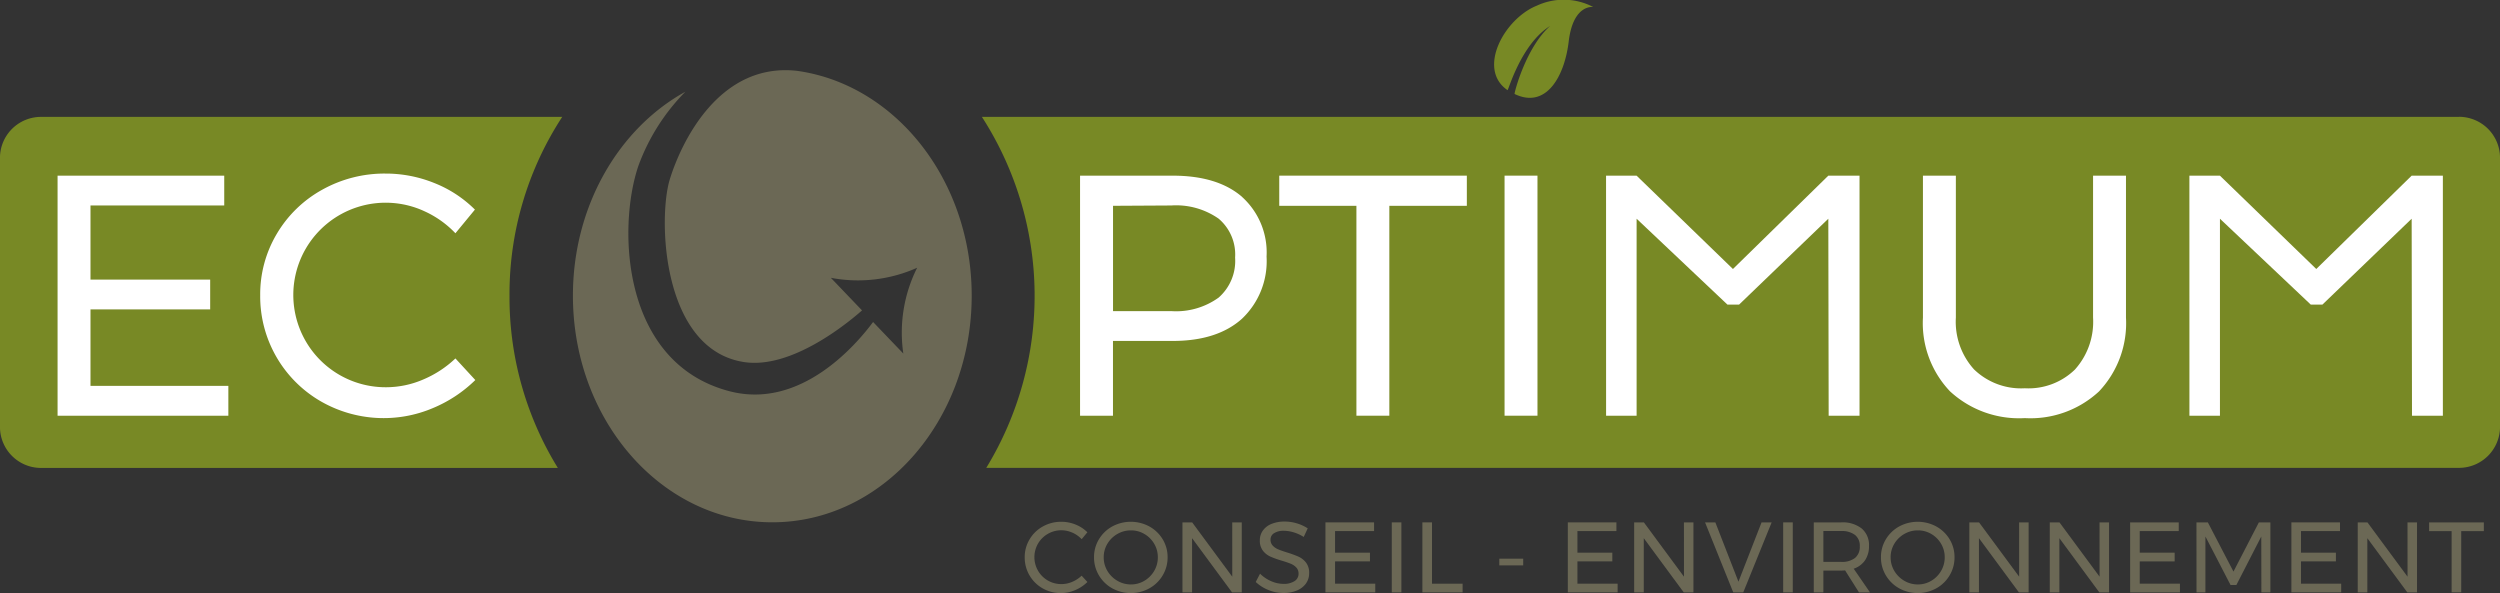 <?xml version="1.0" encoding="UTF-8"?> <svg xmlns="http://www.w3.org/2000/svg" width="256.378" height="60.823" viewBox="0 0 256.378 60.823"><rect x="0" y="0" width="256.378" height="60.823" fill="#333333" stroke="none"/><g id="Groupe_4" data-name="Groupe 4" transform="translate(-34.526 -34.508)"><path id="Tracé_24" data-name="Tracé 24" d="M86.776,72.364a33.22,33.22,0,0,1,5.407-18.337H38.723a4.209,4.209,0,0,0-4.2,4.2v27.6a4.209,4.209,0,0,0,4.2,4.2H91.734a33.333,33.333,0,0,1-4.958-17.656" transform="translate(0 -7.532)" fill="#788925"></path><path id="Tracé_25" data-name="Tracé 25" d="M349.981,54.026H198.495a33.855,33.855,0,0,1,.448,35.993H349.981a4.209,4.209,0,0,0,4.2-4.2v-27.6a4.209,4.209,0,0,0-4.2-4.2" transform="translate(-63.274 -7.532)" fill="#788925"></path><path id="Tracé_26" data-name="Tracé 26" d="M44.14,63.84H61.232V66.9H47.516v7.6H59.79v3.059H47.516V85.4H61.654v3.06H44.14Z" transform="translate(-3.71 -11.319)" fill="#fff"></path><path id="Tracé_27" data-name="Tracé 27" d="M94.725,67.312A9.478,9.478,0,0,0,82.662,71.18a9.463,9.463,0,0,0,8.23,14.226,9.629,9.629,0,0,0,3.8-.792A10.972,10.972,0,0,0,98,82.452l2.04,2.215a13.729,13.729,0,0,1-4.326,2.867A12.927,12.927,0,0,1,84.28,86.9a12.426,12.426,0,0,1-6.3-10.92,12.111,12.111,0,0,1,1.706-6.314,12.33,12.33,0,0,1,4.659-4.519,13.092,13.092,0,0,1,6.506-1.653,13.265,13.265,0,0,1,4.977.967A12.314,12.314,0,0,1,100,67.189l-2,2.427a10.141,10.141,0,0,0-3.271-2.3" transform="translate(-16.77 -11.186)" fill="#fff"></path><path id="Tracé_28" data-name="Tracé 28" d="M231.495,66.022a7.668,7.668,0,0,1,2.514,6.119,8.125,8.125,0,0,1-2.532,6.382q-2.532,2.269-7.1,2.268h-6.119v7.668h-3.376V63.841h9.5q4.608,0,7.122,2.181m-2.409,10.322a5,5,0,0,0,1.688-4.1,4.815,4.815,0,0,0-1.688-3.991,7.6,7.6,0,0,0-4.853-1.354l-5.979.034v10.8h5.979a7.46,7.46,0,0,0,4.853-1.388" transform="translate(-69.595 -11.319)" fill="#fff"></path><path id="Tracé_29" data-name="Tracé 29" d="M248.15,63.84h19.237v3.094h-7.948V88.458h-3.376V66.934H248.15Z" transform="translate(-82.435 -11.319)" fill="#fff"></path><rect id="Rectangle_1097" data-name="Rectangle 1097" width="3.376" height="24.618" transform="translate(188.82 52.521)" fill="#fff"></rect><path id="Tracé_30" data-name="Tracé 30" d="M302.723,63.84h3.13l9.882,9.573,9.782-9.573h3.2V88.458h-3.166l-.035-20.2-9.153,8.808h-1.191l-9.316-8.808v20.2h-3.13Z" transform="translate(-103.494 -11.319)" fill="#fff"></path><path id="Tracé_31" data-name="Tracé 31" d="M400.136,63.84h3.13l9.882,9.573,9.782-9.573h3.2V88.458h-3.166l-.035-20.2-9.153,8.808h-1.191l-9.316-8.808v20.2h-3.13Z" transform="translate(-141.085 -11.319)" fill="#fff"></path><path id="Tracé_32" data-name="Tracé 32" d="M360.9,83.729a6.936,6.936,0,0,0,5.187,1.916,6.83,6.83,0,0,0,5.135-1.916,7.321,7.321,0,0,0,1.864-5.329V63.84h3.376V78.4a10.178,10.178,0,0,1-2.761,7.562,10.326,10.326,0,0,1-7.614,2.743,10.436,10.436,0,0,1-7.667-2.743A10.141,10.141,0,0,1,355.64,78.4V63.84h3.376V78.4a7.283,7.283,0,0,0,1.881,5.329" transform="translate(-123.914 -11.319)" fill="#fff"></path><path id="Tracé_33" data-name="Tracé 33" d="M294.2,35.227s-2.057-.342-2.518,3.533c-.432,3.634-2.336,6.942-5.549,5.386-.069-.033,1.15-4.777,3.645-6.975-2.99,1.855-4.287,6.637-4.369,6.581-3.148-2.136-.362-7.3,2.99-8.658a6.544,6.544,0,0,1,5.8.133" transform="translate(-96.283)" fill="#788925"></path><path id="Tracé_34" data-name="Tracé 34" d="M210.524,122.754a2.763,2.763,0,0,0-3.518,1.128,2.784,2.784,0,0,0,0,2.775,2.746,2.746,0,0,0,2.4,1.374,2.815,2.815,0,0,0,1.108-.23,3.21,3.21,0,0,0,.965-.631l.594.646a3.992,3.992,0,0,1-1.261.836,3.768,3.768,0,0,1-3.334-.185,3.626,3.626,0,0,1-1.836-3.185,3.529,3.529,0,0,1,.5-1.841,3.585,3.585,0,0,1,1.36-1.318,3.815,3.815,0,0,1,1.9-.482,3.864,3.864,0,0,1,1.451.282,3.585,3.585,0,0,1,1.215.795l-.584.708a2.968,2.968,0,0,0-.954-.672" transform="translate(-66.031 -33.624)" fill="#6b6855"></path><path id="Tracé_35" data-name="Tracé 35" d="M222.893,122.122a3.626,3.626,0,0,1,1.369,1.318,3.5,3.5,0,0,1,.5,1.84,3.56,3.56,0,0,1-.5,1.852,3.641,3.641,0,0,1-1.369,1.333,3.957,3.957,0,0,1-3.806,0,3.641,3.641,0,0,1-1.369-1.333,3.565,3.565,0,0,1-.5-1.852,3.506,3.506,0,0,1,.5-1.84,3.639,3.639,0,0,1,1.365-1.318,4.006,4.006,0,0,1,3.811,0m-3.282.769a2.805,2.805,0,0,0-1.021,1,2.647,2.647,0,0,0-.38,1.39,2.676,2.676,0,0,0,.38,1.4,2.832,2.832,0,0,0,1.021,1.01,2.707,2.707,0,0,0,1.39.375,2.651,2.651,0,0,0,1.379-.375,2.818,2.818,0,0,0,1.005-1.01,2.707,2.707,0,0,0,.375-1.4,2.677,2.677,0,0,0-.375-1.39,2.791,2.791,0,0,0-1.005-1,2.682,2.682,0,0,0-1.379-.37,2.738,2.738,0,0,0-1.39.37" transform="translate(-70.498 -33.623)" fill="#6b6855"></path><path id="Tracé_36" data-name="Tracé 36" d="M237.09,121.74h.975v7.18h-.995l-4.1-5.56v5.56h-.985v-7.18h.995l4.113,5.57Z" transform="translate(-76.196 -33.662)" fill="#6b6855"></path><path id="Tracé_37" data-name="Tracé 37" d="M248.108,122.71a3.541,3.541,0,0,0-.991-.159,1.823,1.823,0,0,0-1,.241.748.748,0,0,0-.376.661.868.868,0,0,0,.227.621,1.6,1.6,0,0,0,.553.38q.329.138.914.323a10.342,10.342,0,0,1,1.179.43,2.032,2.032,0,0,1,.769.611,1.683,1.683,0,0,1,.319,1.072,1.8,1.8,0,0,1-.333,1.077,2.147,2.147,0,0,1-.935.713,3.551,3.551,0,0,1-1.379.251,4.016,4.016,0,0,1-1.539-.308,4.192,4.192,0,0,1-1.292-.821l.441-.851a3.713,3.713,0,0,0,1.155.774,3.18,3.18,0,0,0,1.247.271,1.988,1.988,0,0,0,1.133-.282.876.876,0,0,0,.415-.764.893.893,0,0,0-.225-.626,1.6,1.6,0,0,0-.57-.39q-.344-.143-.928-.318a9.479,9.479,0,0,1-1.17-.42,2.025,2.025,0,0,1-.764-.606,1.664,1.664,0,0,1-.313-1.056,1.69,1.69,0,0,1,.319-1.016,2,2,0,0,1,.892-.677,3.486,3.486,0,0,1,1.333-.236,4.3,4.3,0,0,1,1.266.19,4.247,4.247,0,0,1,1.1.507l-.41.882a4.162,4.162,0,0,0-1.041-.477" transform="translate(-80.921 -33.611)" fill="#6b6855"></path><path id="Tracé_38" data-name="Tracé 38" d="M255.866,121.74h4.985v.892h-4v2.216h3.58v.892h-3.58v2.287h4.123v.892h-5.108Z" transform="translate(-85.413 -33.662)" fill="#6b6855"></path><rect id="Rectangle_1098" data-name="Rectangle 1098" width="0.985" height="7.18" transform="translate(177.255 88.078)" fill="#6b6855"></rect><path id="Tracé_39" data-name="Tracé 39" d="M272.052,121.74h.985v6.288h3.139v.892h-4.124Z" transform="translate(-91.658 -33.662)" fill="#6b6855"></path><rect id="Rectangle_1099" data-name="Rectangle 1099" width="2.451" height="0.687" transform="translate(188.282 91.802)" fill="#6b6855"></rect><path id="Tracé_40" data-name="Tracé 40" d="M296.337,121.74h4.985v.892h-4v2.216h3.58v.892h-3.58v2.287h4.123v.892h-5.108Z" transform="translate(-101.03 -33.662)" fill="#6b6855"></path><path id="Tracé_41" data-name="Tracé 41" d="M312.52,121.74h.975v7.18H312.5l-4.1-5.56v5.56h-.984v-7.18h.995l4.113,5.57Z" transform="translate(-105.304 -33.662)" fill="#6b6855"></path><path id="Tracé_42" data-name="Tracé 42" d="M319.255,121.74h1.056l2.369,6.083,2.37-6.083h1.036l-2.913,7.18h-1.026Z" transform="translate(-109.874 -33.662)" fill="#6b6855"></path><rect id="Rectangle_1100" data-name="Rectangle 1100" width="0.985" height="7.18" transform="translate(217.392 88.078)" fill="#6b6855"></rect><path id="Tracé_43" data-name="Tracé 43" d="M342.047,128.921l-1.426-2.257q-.246.02-.4.02h-1.826v2.237h-.984V121.74h2.811a3.169,3.169,0,0,1,2.108.631,2.22,2.22,0,0,1,.744,1.79,2.541,2.541,0,0,1-.406,1.467,2.263,2.263,0,0,1-1.164.862l1.672,2.431Zm-1.826-3.129a2.178,2.178,0,0,0,1.416-.4,1.458,1.458,0,0,0,.492-1.2,1.4,1.4,0,0,0-.492-1.164,2.214,2.214,0,0,0-1.416-.4h-1.826v3.16Z" transform="translate(-116.88 -33.662)" fill="#6b6855"></path><path id="Tracé_44" data-name="Tracé 44" d="M354.3,122.122a3.624,3.624,0,0,1,1.369,1.318,3.5,3.5,0,0,1,.5,1.84,3.56,3.56,0,0,1-.5,1.852,3.639,3.639,0,0,1-1.369,1.333,3.958,3.958,0,0,1-3.806,0,3.644,3.644,0,0,1-1.369-1.333,3.559,3.559,0,0,1-.5-1.852,3.5,3.5,0,0,1,.5-1.84,3.635,3.635,0,0,1,1.365-1.318,4.006,4.006,0,0,1,3.811,0m-3.282.769a2.805,2.805,0,0,0-1.021,1,2.647,2.647,0,0,0-.38,1.39,2.676,2.676,0,0,0,.38,1.4,2.832,2.832,0,0,0,1.021,1.01,2.7,2.7,0,0,0,1.39.375,2.652,2.652,0,0,0,1.38-.375,2.816,2.816,0,0,0,1-1.01,2.7,2.7,0,0,0,.375-1.4,2.671,2.671,0,0,0-.375-1.39,2.789,2.789,0,0,0-1-1,2.683,2.683,0,0,0-1.38-.37,2.734,2.734,0,0,0-1.39.37" transform="translate(-121.205 -33.623)" fill="#6b6855"></path><path id="Tracé_45" data-name="Tracé 45" d="M368.491,121.74h.975v7.18h-.995l-4.1-5.56v5.56h-.984v-7.18h.995l4.113,5.57Z" transform="translate(-126.902 -33.662)" fill="#6b6855"></path><path id="Tracé_46" data-name="Tracé 46" d="M381.92,121.74h.975v7.18H381.9l-4.1-5.56v5.56h-.984v-7.18h.995l4.113,5.57Z" transform="translate(-132.084 -33.662)" fill="#6b6855"></path><path id="Tracé_47" data-name="Tracé 47" d="M390.24,121.74h4.985v.892h-4v2.216h3.58v.892h-3.58v2.287h4.123v.892H390.24Z" transform="translate(-137.266 -33.662)" fill="#6b6855"></path><path id="Tracé_48" data-name="Tracé 48" d="M401.315,121.74h1.169l2.627,5.047,2.605-5.047h1.18v7.18h-.923l-.01-5.734-2.554,4.975h-.6l-2.575-4.975v5.734h-.913Z" transform="translate(-141.54 -33.662)" fill="#6b6855"></path><path id="Tracé_49" data-name="Tracé 49" d="M417.166,121.74h4.985v.892h-4v2.216h3.58v.892h-3.58v2.287h4.123v.892h-5.108Z" transform="translate(-147.656 -33.662)" fill="#6b6855"></path><path id="Tracé_50" data-name="Tracé 50" d="M433.349,121.74h.975v7.18h-.995l-4.1-5.56v5.56h-.984v-7.18h.995l4.113,5.57Z" transform="translate(-151.93 -33.662)" fill="#6b6855"></path><path id="Tracé_51" data-name="Tracé 51" d="M440.167,121.74h5.611v.9h-2.319v6.277h-.984v-6.277h-2.308Z" transform="translate(-156.532 -33.662)" fill="#6b6855"></path><path id="Tracé_52" data-name="Tracé 52" d="M155.846,46.872l-.3-.085a18.179,18.179,0,0,0-2.383-.494c-8.047-.88-11.9,7.468-13.027,11.126-1.221,3.968-.839,17.466,7.632,18.745,4.829.729,10.533-3.938,12.081-5.3l-3.2-3.343a14.844,14.844,0,0,0,8.853-1.033,14.843,14.843,0,0,0-1.42,8.8l-3.1-3.235c-1.726,2.326-7.412,8.994-14.7,7.105-11.082-2.87-11.52-16.731-9.382-23.081a21.1,21.1,0,0,1,4.832-7.64C134.906,52.2,130.2,60.152,130.2,69.353c0,12.836,9.155,23.24,20.448,23.24s20.447-10.4,20.447-23.24c0-10.794-6.475-19.868-15.251-22.481" transform="translate(-36.92 -4.523)" fill="#6b6855"></path></g></svg> 